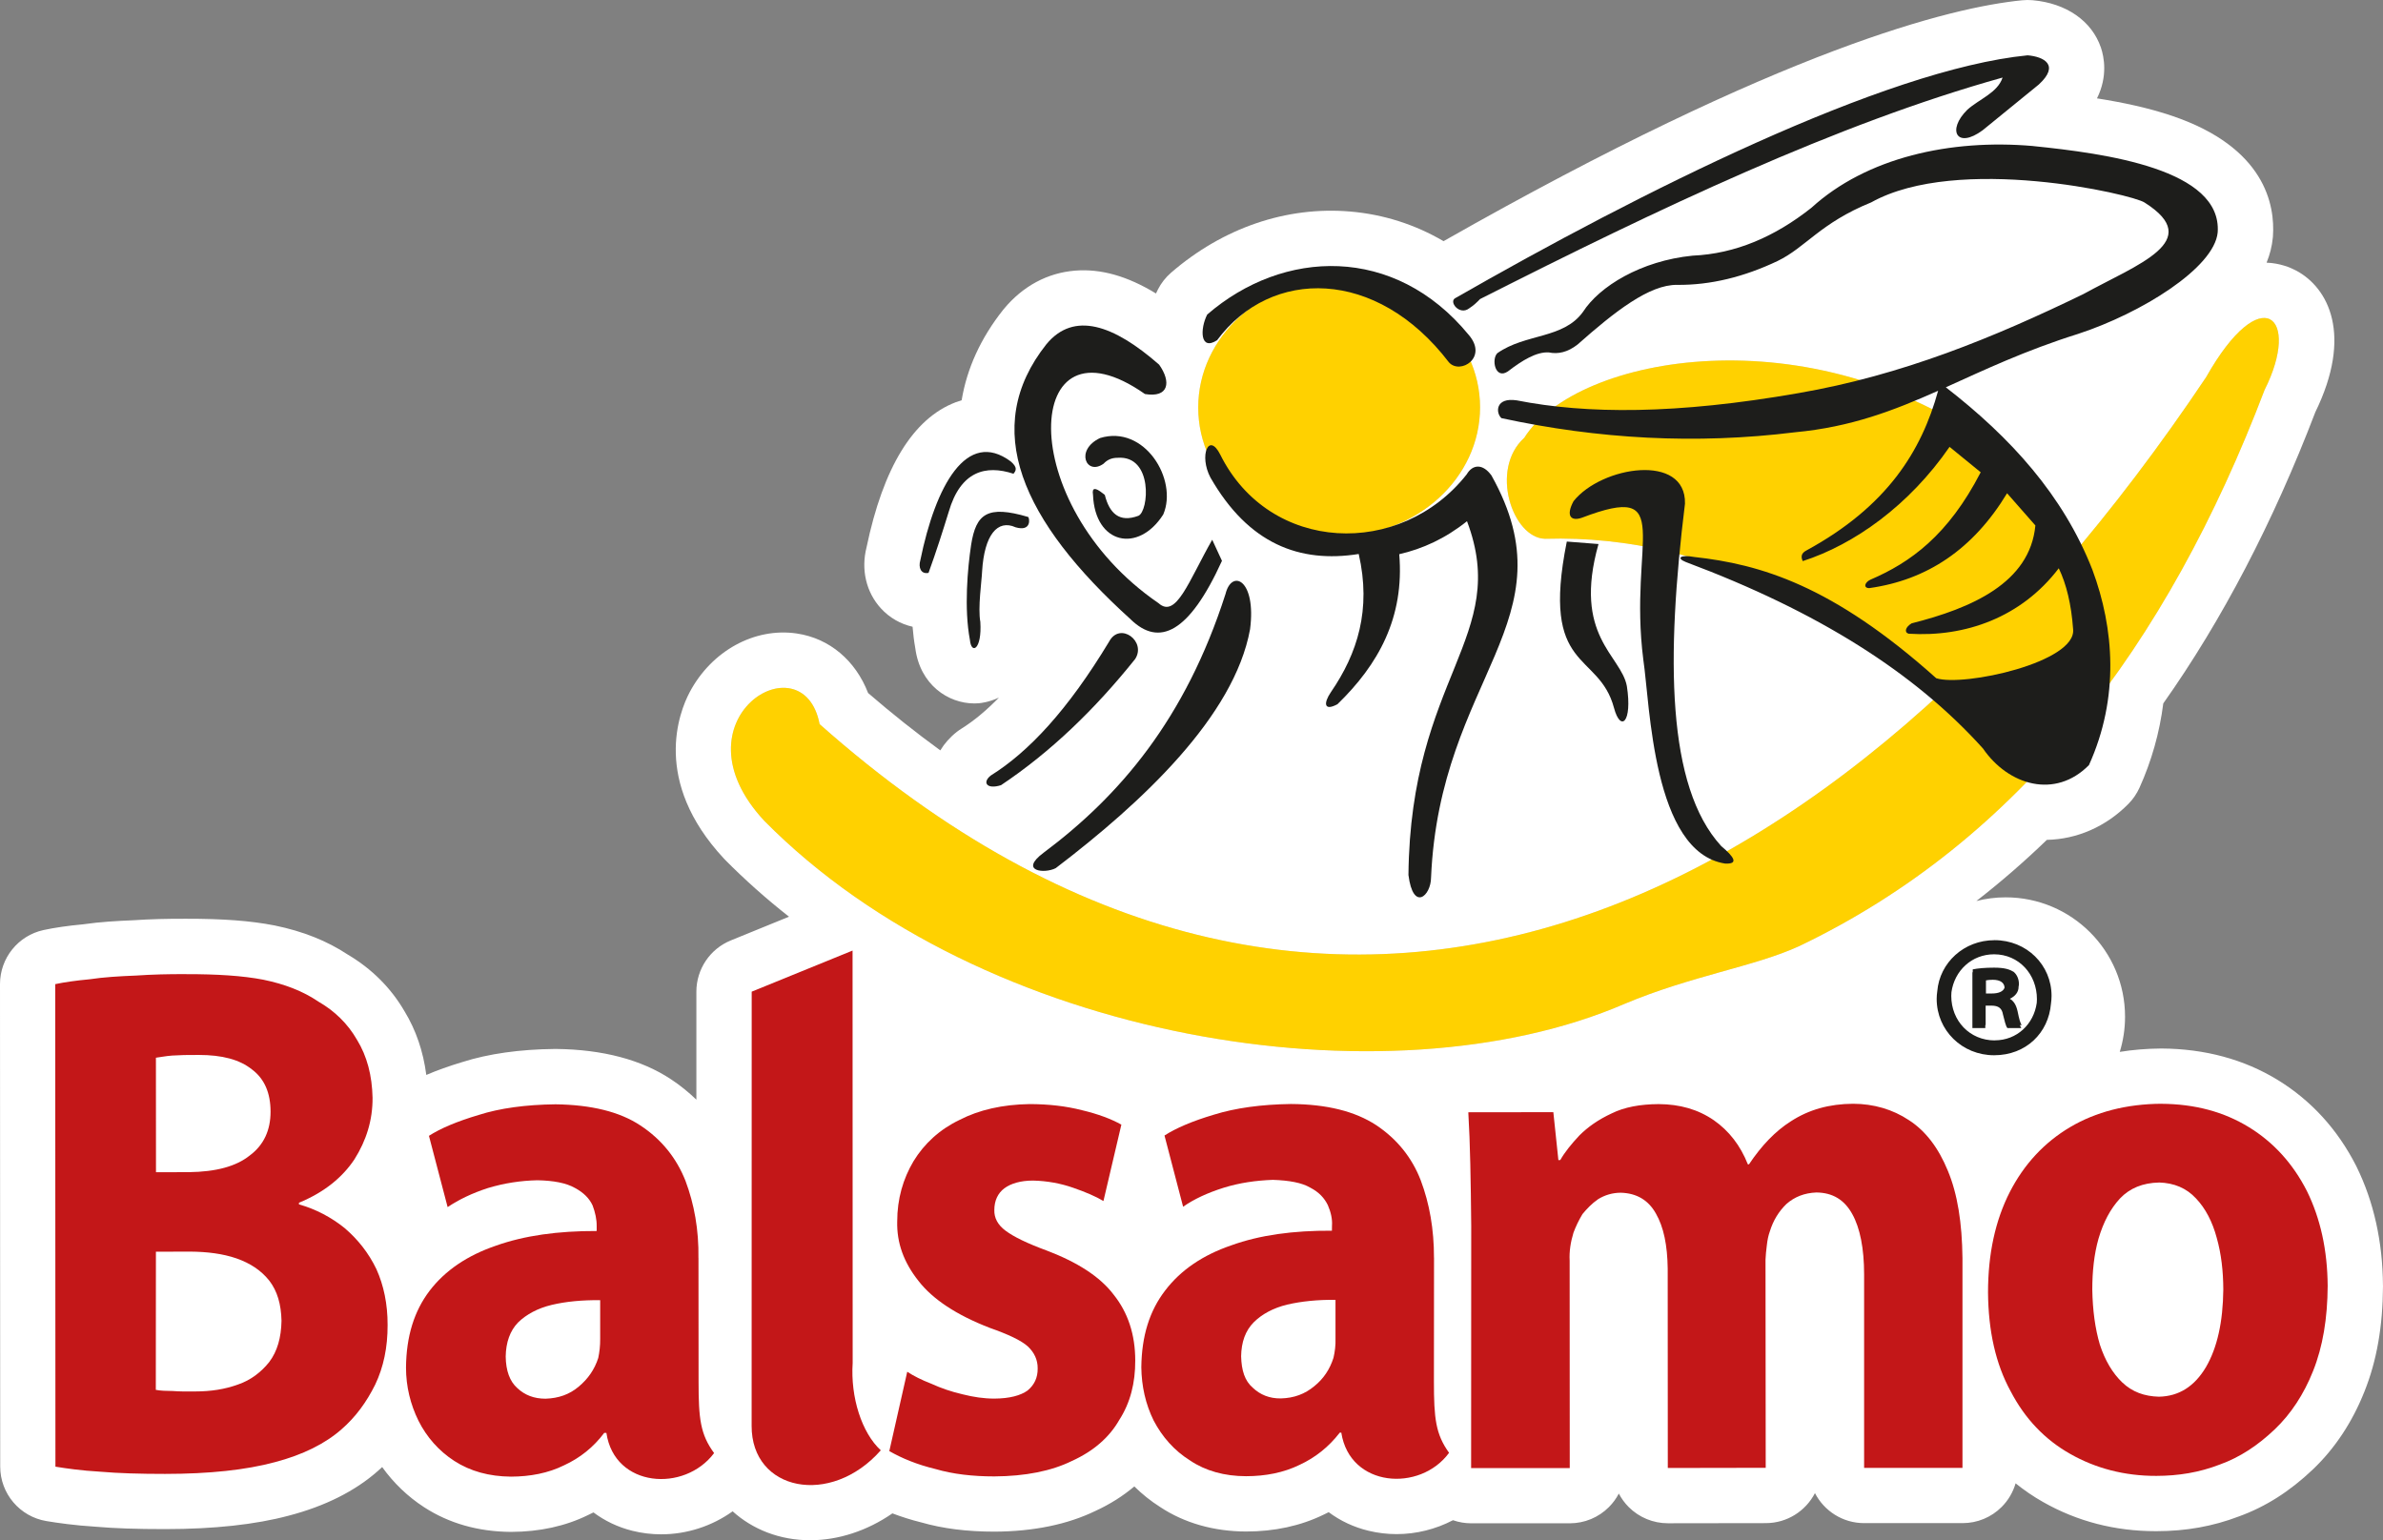 <?xml version="1.0" encoding="UTF-8"?><svg xmlns="http://www.w3.org/2000/svg" viewBox="0 0 693.88 448.6"><rect x="0" y="0" width="693.88" height="448.6" fill="#808080" stroke="none"/><defs><style>.d{fill:#ddd;}.e{fill:#fff;}.f{fill:#c31718;}.g{fill:#ffd100;}.h{fill:#1d1d1b;}</style></defs><g id="a"/><g id="b"><g id="c"><path class="e" d="M693.87,374.39c-.09-12.77-2.68-24.41-7.69-34.59l-.1-.21c-5.43-10.66-13.13-19.1-22.9-25.08-9.8-5.98-21.15-9.05-33.75-9.13h-.2c-4.14,.03-8.14,.36-12,.98,1-3.24,1.54-6.68,1.54-10.24,0-19.2-15.57-34.77-34.77-34.77-2.94,0-5.79,.38-8.52,1.07,7.11-5.53,13.96-11.47,20.52-17.81,8.74-.18,17.16-3.8,23.75-10.48,1.33-1.35,2.42-2.94,3.21-4.67,3.54-7.83,5.86-16.08,6.94-24.59,17.09-24.18,31.97-52.69,44.27-84.83,10.95-22.38,3.89-36.18-5.57-41.23-1.72-.91-4.73-2.16-8.62-2.31,.94-2.31,1.57-4.72,1.81-7.22,.02-.14,.03-.28,.04-.42,.65-9.17-2.28-25.93-29.35-35.11-6.88-2.34-14.41-3.92-21.88-5.1,3.2-6.46,2.04-12.13,1.15-14.76-2.65-7.8-10.1-12.97-19.94-13.83-.99-.08-1.99-.08-2.98,.02-20.51,2.02-69.5,13.87-168.5,70.16-8.32-4.87-17.46-7.8-27.16-8.63-18.54-1.59-37.09,4.75-52.19,17.82-1.58,1.37-2.88,3.03-3.82,4.88-.2,.38-.38,.78-.56,1.17-8.28-5.06-16.04-7.26-23.53-6.66-8.06,.64-15.23,4.5-20.75,11.14l-.22,.27c-6.53,8.22-10.56,17.1-12.09,26.35-.64,.19-1.24,.39-1.77,.59-12.35,4.72-21.07,18.95-25.93,42.29-1.64,6.48-.09,13.05,4.2,17.74,2.5,2.73,5.71,4.55,9.21,5.34,.18,2.1,.42,4.19,.79,6.23,1.39,10.68,9.57,16.11,17.21,16.11,.41,0,.83-.01,1.24-.05,.65-.05,3.09-.33,5.9-1.65-3.66,3.76-7.28,6.77-10.86,9.01-.47,.29-.93,.61-1.37,.95-2,1.57-3.62,3.41-4.83,5.41-7.05-5.13-14.06-10.69-21.03-16.71-3.66-9.46-11.22-15.91-20.74-17.33-12.32-1.83-24.87,5.06-31.25,17.17-2.97,5.64-11.02,25.77,9.98,48.35,.11,.11,.22,.24,.33,.35,5.76,5.83,12,11.38,18.65,16.61l-16.94,6.91c-6.06,2.47-10.02,8.36-10.03,14.91v31.47c-2.26-2.17-4.71-4.17-7.41-5.95-8.6-5.69-19.84-8.66-33.41-8.82-.11,0-.24,0-.36,0-10.28,.11-19.35,1.39-26.95,3.81-3.93,1.18-7.42,2.43-10.51,3.76-.89-6.84-2.99-13.04-6.31-18.49-3.97-6.84-9.53-12.4-16.53-16.55-6.07-4.01-13.05-6.8-21.34-8.5-.06-.01-.12-.02-.17-.03-6.77-1.32-14.85-1.94-25.55-1.92-5.28-.03-10.5,.11-15.49,.44-4.44,.18-9.6,.46-14.53,1.18-4.47,.41-8.34,.98-11.53,1.67C5.28,272.48,0,279.04,0,286.62l.06,140.51c0,7.89,5.71,14.61,13.5,15.89,3.17,.52,8.1,1.25,14.36,1.64,5.56,.48,11.81,.69,20.19,.69,14.19,0,26.32-1.33,35.95-3.91,10.58-2.76,19.35-7.16,25.99-13.04,.42-.36,.82-.75,1.23-1.12,3.32,4.63,7.47,8.63,12.27,11.73,7.21,4.66,15.65,7.07,25.08,7.15h.19c8.28-.02,15.82-1.67,22.38-4.89,.55-.25,1.08-.51,1.61-.78,3.27,2.45,7.07,4.28,11.27,5.34,2.79,.7,5.63,1.04,8.45,1.04,7.45,0,14.77-2.38,20.8-6.7,2.89,2.61,6.28,4.71,10.13,6.18,3.98,1.52,8.18,2.24,12.44,2.24,8.22,0,16.61-2.74,23.95-7.82,2.66,1.01,5.42,1.89,8.37,2.62,6.33,1.82,13.32,2.7,21.41,2.7,11.35-.06,21.22-2.1,29.35-6.04,4.21-1.93,8-4.33,11.31-7.13,2.28,2.25,4.77,4.25,7.5,5.98,7.02,4.67,15.66,7.13,25.05,7.15,8.27,0,15.83-1.64,22.47-4.86,.53-.25,1.06-.51,1.58-.77,3.36,2.51,7.27,4.37,11.6,5.41,2.7,.65,5.44,.98,8.16,.98,5.74,0,11.39-1.42,16.43-4.05,1.68,.59,3.46,.9,5.28,.9h28.73c4.28,0,8.37-1.69,11.39-4.72,1.17-1.17,2.14-2.5,2.89-3.94,.75,1.44,1.73,2.78,2.9,3.95,3.02,3.01,7.11,4.7,11.38,4.7h.03l28.5-.04c6.23-.01,11.62-3.56,14.3-8.74,2.67,5.19,8.08,8.74,14.33,8.74h28.64c4.27,.01,8.37-1.68,11.39-4.71,1.93-1.93,3.31-4.3,4.06-6.88,2.51,2.01,5.17,3.85,8.02,5.45,9.9,5.63,20.93,8.48,32.75,8.48h.25c8.61,0,16.47-1.41,24.02-4.3,7.73-2.8,14.76-7.26,21.49-13.65,6.45-6.14,11.52-13.82,15.06-22.75,3.57-8.92,5.33-18.95,5.39-30.69,0-.07,0-.13,0-.2Z"/><g><g><path class="d" d="M443.83,127.52c15.27-24.27,83.69-36.43,136.92,2.86,36.86,45.32,40.11,76.23,5.26,90.66-42.3-40.28-86.92-65.58-136.12-64.12-9.46-.22-16.23-20.18-6.06-29.41"/><path class="d" d="M389.95,156.06c22.62-.01,41.01-16.84,41.01-37.43s-18.44-37.37-41.08-37.36c-22.53,.01-40.98,16.84-40.98,37.4-.01,20.57,18.45,37.39,41.05,37.39"/><path class="d" d="M238.65,210.9c146.4,129.94,297.39,57.64,403.71-101.02,16.14-28.6,27.78-17.66,17.03,3.7-28.39,74.54-71.38,131.3-135.59,162.02-13.02,5.95-31.17,8.53-50.79,16.78-68.93,29.77-186.92,11.04-250.47-53.32-27.36-29.41,11.31-53.31,16.11-28.16"/><path class="g" d="M443.83,127.52c15.27-24.27,83.69-36.43,136.92,2.86,36.86,45.32,40.11,76.23,5.26,90.66-42.3-40.28-86.92-65.58-136.12-64.12-9.46-.22-16.23-20.18-6.06-29.41"/><path class="g" d="M389.95,156.06c22.62-.01,41.01-16.84,41.01-37.43s-18.44-37.37-41.08-37.36c-22.53,.01-40.98,16.84-40.98,37.4-.01,20.57,18.45,37.39,41.05,37.39"/><path class="g" d="M238.65,210.9c146.4,129.94,297.39,57.64,403.71-101.02,16.14-28.6,27.78-17.66,17.03,3.7-28.39,74.54-71.38,131.3-135.59,162.02-13.02,5.95-31.17,8.53-50.79,16.78-68.93,29.77-186.92,11.04-250.47-53.32-27.36-29.41,11.31-53.31,16.11-28.16"/><path class="f" d="M628.65,344.41h0c-4.72,.1-8.51,1.65-11.34,4.63-2.84,3.07-4.83,6.88-6.27,11.73-1.3,4.57-1.81,9.63-1.81,14.84,.11,6.01,.82,11.32,2.2,15.99,1.51,4.66,3.73,8.35,6.51,11.02,2.93,2.8,6.49,4.06,10.68,4.17,5.84-.11,10.38-3.01,13.71-8.62,3.29-5.65,4.95-13.17,5.05-22.57-.02-5.34-.58-10.35-1.91-15.07-1.26-4.7-3.27-8.58-6.06-11.51-2.81-3.01-6.34-4.48-10.76-4.62m.69-22.92h0c9.82,.06,18.21,2.35,25.45,6.78,7.23,4.42,12.89,10.68,16.94,18.64,3.9,7.94,5.96,17.08,6.04,27.6-.05,9.48-1.42,17.72-4.24,24.78-2.7,6.81-6.5,12.58-11.22,17.06-4.83,4.59-10.07,8.1-15.99,10.22-5.96,2.3-12.01,3.28-18.43,3.29-9.33,.03-17.75-2.24-25.03-6.37-7.4-4.16-13.25-10.27-17.41-18.29-4.34-7.92-6.49-17.52-6.58-28.75,0-11.24,2.12-20.99,6.34-29.26,4.14-8.07,10.02-14.44,17.59-18.92,7.47-4.41,16.39-6.73,26.54-6.79"/><path class="f" d="M428.36,427.58h0l.03-70.6c-.13-12.93-.3-23.98-.85-33.03l24.76-.03,1.47,13.96,.56-.03c1.27-2.25,3.19-4.63,5.59-7.19,2.48-2.45,5.45-4.56,9.34-6.37,3.73-1.85,8.33-2.69,13.71-2.72,6.16,.03,11.48,1.54,16.09,4.72,4.39,3.08,7.69,7.31,9.88,12.83h.32c3.65-5.46,7.69-9.69,12.2-12.54,5.27-3.42,11.19-5.06,18.11-5.11,5.99,.02,11.54,1.63,16.26,4.77,4.9,3.15,8.64,8.15,11.34,14.74,2.82,6.75,4.15,15.19,4.26,25.48v61.07h-28.64v-56.38c0-7.56-1.2-13.52-3.44-17.54-2.28-4.15-5.69-6.26-10.48-6.3-3.44,.14-6.33,1.26-8.71,3.36-2.21,2.15-3.84,4.78-4.82,7.97-.44,1.22-.7,2.48-.87,4.01-.21,1.48-.33,3.02-.39,4.22l.06,60.63-28.51,.05-.03-58.08c-.09-6.74-1.15-12.07-3.45-16.05-2.18-3.89-5.59-5.91-10.22-6.04-2.53,.02-4.66,.71-6.56,1.86-1.87,1.29-3.29,2.8-4.59,4.37-1.13,1.87-1.96,3.66-2.62,5.42-.83,2.73-1.26,5.45-1.11,8.15l.03,60.39h-28.73Z"/><path class="f" d="M258.95,422.63h0l5.22-23.11c1.86,1.23,4.09,2.35,7.01,3.49,2.87,1.31,5.82,2.32,9.1,3.08,3.2,.81,6.27,1.26,9.26,1.25,4.47-.02,7.64-.91,9.65-2.34,1.97-1.62,2.99-3.74,2.96-6.43,.03-2.49-.98-4.66-2.89-6.45-1.94-1.73-5.66-3.48-11.08-5.39-9.66-3.73-16.61-8.33-20.74-13.67-4.3-5.41-6.34-11.1-6.19-17.29,0-6.63,1.71-12.43,4.74-17.56,3.15-5.15,7.61-9.25,13.41-12.04,5.71-2.94,12.52-4.49,20.42-4.61,5.63,.02,10.56,.59,15.22,1.78,4.68,1.11,8.49,2.54,11.48,4.21l-5.22,22.25c-2.24-1.35-5.24-2.63-8.83-3.87-3.64-1.28-7.6-2-11.68-2.09-3.6,0-6.46,.84-8.36,2.27-1.91,1.43-2.9,3.64-2.9,6.28-.08,2.3,.99,4.36,3.27,6.05,2.39,1.79,6.3,3.69,12.04,5.8,8.87,3.38,15.47,7.58,19.45,12.85,4.14,5.18,6.27,11.59,6.27,19.16,.03,6.5-1.44,12.33-4.66,17.32-2.9,5.11-7.61,9.14-13.78,11.93-5.94,2.93-13.58,4.45-22.57,4.5-6.3,0-12.04-.65-17.16-2.15-5.41-1.31-9.76-3.12-13.44-5.22"/><path class="f" d="M174.76,389.92h0v-11.25c-5.27-.05-9.99,.39-14.16,1.39-3.97,.95-7.3,2.72-9.74,5.1-2.36,2.43-3.55,5.81-3.61,9.93,.06,4.16,1.18,7.2,3.34,9.15,2.2,2.09,4.91,3.13,8.25,3.13,3.82-.12,6.98-1.23,9.71-3.55,2.61-2.18,4.57-4.92,5.65-8.32,.36-1.69,.58-3.58,.56-5.58m28.62-23.52h0l.03,36.04c0,10.79,.52,15.31,4.52,20.77-8.61,11.53-29.01,10.1-31.36-5.87l-.63-.02c-3.12,4.17-7.04,7.3-11.68,9.44-4.64,2.3-9.9,3.29-15.48,3.31-6.38-.06-11.82-1.56-16.49-4.57-4.48-2.9-8.05-6.93-10.44-11.71-2.33-4.74-3.63-9.95-3.63-15.48,.08-9.12,2.38-16.46,6.85-22.35,4.56-5.98,11.07-10.33,19.29-13.14,8.37-2.98,18.12-4.32,29.38-4.29v-1.42c.03-1.92-.42-4.01-1.19-6.03-.94-2.03-2.57-3.7-5.1-5.07-2.55-1.46-6.23-2.17-10.98-2.26-4.91,.12-9.55,.82-14.37,2.26-4.61,1.49-8.5,3.37-11.76,5.56l-5.44-20.76c3.34-2.16,8.19-4.21,14.49-6.08,6.14-1.97,13.73-3,22.36-3.1,10.37,.13,18.7,2.16,24.7,6.15,6.16,4.05,10.51,9.48,13.14,16.12,2.55,6.77,3.91,14.29,3.78,22.51"/><path class="f" d="M388.87,389.82h0v-11.24c-5.21-.06-9.91,.42-14.09,1.39-4.01,.98-7.3,2.75-9.69,5.12-2.47,2.47-3.63,5.8-3.7,9.92,.11,4.18,1.08,7.17,3.39,9.16,2.15,2.04,4.84,3.16,8.17,3.12,3.85-.1,6.99-1.27,9.77-3.58,2.67-2.16,4.48-4.87,5.56-8.24,.41-1.76,.66-3.62,.59-5.65m28.69-23.52h0l-.03,36.05c0,10.78,.5,15.33,4.41,20.78-8.44,11.54-28.89,10.11-31.38-5.87h-.45c-3.22,4.17-7.15,7.28-11.72,9.39-4.64,2.27-9.95,3.29-15.56,3.29-6.28,0-11.86-1.57-16.28-4.56-4.63-2.89-8.13-6.88-10.64-11.67-2.34-4.76-3.51-9.97-3.58-15.5,.11-9.14,2.4-16.46,6.95-22.36,4.55-5.98,11.01-10.33,19.26-13.15,8.31-3,18.09-4.33,29.29-4.26l.02-1.44c.15-1.92-.34-4.02-1.21-6.01-1-2.04-2.52-3.74-5.13-5.1-2.46-1.44-6.12-2.1-10.88-2.26-4.95,.18-9.63,.85-14.33,2.3-4.69,1.48-8.66,3.32-11.8,5.53l-5.42-20.74c3.32-2.15,8.12-4.21,14.38-6.07,6.26-1.95,13.79-2.99,22.41-3.11,10.45,.06,18.68,2.12,24.84,6.15,6.08,4.04,10.45,9.5,12.98,16.07,2.57,6.81,3.87,14.31,3.86,22.53"/><path class="f" d="M45.4,364.57h0l-.03,40.22c1.45,.3,3.08,.3,4.94,.34,1.9,.15,4.03,.16,6.45,.13,4.66,0,8.72-.63,12.59-2.04,3.71-1.27,6.73-3.62,9.06-6.55,2.34-3.11,3.47-7.07,3.56-12-.11-4.77-1.2-8.66-3.61-11.75-2.4-2.97-5.48-4.99-9.49-6.41-4.01-1.38-8.52-1.94-13.48-1.98l-9.98,.03Zm0-56.52h0l.02,33.36,9.57-.02c7.85-.1,13.73-1.65,17.72-4.85,4.13-3.06,6.07-7.4,6.07-12.76,0-5.46-1.77-9.55-5.36-12.27-3.66-2.94-8.76-4.26-15.54-4.26-3.16-.03-5.69,.05-7.76,.18-2,.15-3.5,.49-4.74,.63m-29.24,119.08h0l-.06-140.51c2.63-.57,6.03-1.05,10.02-1.42,4.06-.61,8.6-.89,13.49-1.08,4.7-.32,9.64-.45,14.57-.41,8.98-.01,16.43,.44,22.53,1.62,6.17,1.27,11.49,3.3,16.03,6.38,4.67,2.69,8.52,6.39,11.23,11.12,2.94,4.78,4.39,10.43,4.53,16.85,.05,6.54-1.82,12.48-5.26,17.94-3.49,5.27-8.83,9.65-16.17,12.66v.48c4.98,1.4,9.48,3.82,13.31,6.91,3.8,3.26,6.96,7.19,9.25,11.97,2.12,4.7,3.27,10.15,3.25,16.25,.02,6.54-1.18,12.25-3.6,17.34-2.53,5.12-5.71,9.47-9.82,13.04-4.7,4.14-11.2,7.43-19.48,9.59-8.36,2.25-19.01,3.4-31.89,3.4-7.23,0-13.47-.17-19.01-.65-5.29-.31-9.6-.91-12.94-1.46"/><path class="f" d="M218.86,415.24l.02-126.42,29.37-11.97,.03,120.09c-.66,10.04,2.65,20.37,8.19,25.46-14.57,16.55-37.7,11.87-37.61-7.15"/></g><g><path class="h" d="M295.1,137.98c.76-.92,1.27-1.82-.8-3.59-12.83-9.53-21.88,7.05-26.32,28.79-.62,2.08,.16,4.13,2.39,3.67,2.26-6.22,4.11-12.05,5.88-17.78,3.44-11.86,10.77-13.76,18.86-11.09Z"/><path class="h" d="M295.7,153.57c4.77,1.38,4.07-2.72,3.69-3-11.95-3.54-15.19-.88-16.61,8.06-1.03,6.8-2.1,18.6-.36,27.75,.4,4.36,3.55,2.82,3.03-5.25-.75-4.13,.4-11.86,.52-14.75,.64-10.58,4.48-15.18,9.72-12.82Z"/><path class="h" d="M330.48,192.02c3.49-5.18-4.35-11.07-7.52-5.17-12.03,19.95-23.42,32.12-34.45,39.01-2.57,2-1.21,4.14,2.97,2.82,14.47-9.67,27.3-22.07,38.99-36.66Z"/><path class="h" d="M329.3,180.46c8.2,7.89,16.89,4.04,26.51-17.12l-2.84-6.14c-6.86,12.07-10.5,23.07-15.62,18.48-42.53-29.14-39.61-85.93-3.97-60.92,6.99,1.17,7.7-3.53,4.14-8.55-13.29-11.64-24.82-15.61-32.81-5.98-19.42,24.46-7.19,51.51,24.59,80.22Z"/><path class="h" d="M331.46,150.23c-5.54,2.05-8.4-.69-9.76-6.08l-.69-.54c-2.04-1.61-3.12-1.71-2.75,.52,.57,14.37,13.18,17.1,20.45,5.72,4.37-10.17-5.47-26.25-18.41-22.27-7.38,3.51-3.97,11.1,1.06,7.45,.95-1.01,2.19-1.7,4.05-1.7,10.43-.77,9.11,15.65,6.05,16.9Z"/><path class="h" d="M356.83,173.04c-11.7,36.43-30.84,58.8-52.99,75.34-7.19,5.38,.31,6.15,3.56,4.47,25.15-19.15,51.96-44.21,56.59-69.57,1.89-14.49-5.35-17.7-7.16-10.23Z"/><path class="h" d="M465.45,158.45c-2.94-.24-6.29-.51-9.23-.72-7.71,38.36,9.28,31.71,13.75,48.47,1.9,7.11,5.38,4.26,3.74-6.35-1.64-9.04-15.84-14.54-8.26-41.4Z"/><path class="h" d="M427.77,89.82c1.35-.87,2.36-1.84,3.19-2.72,52.24-26.46,103.92-51.05,152.15-64.51-1.47,4.46-6.83,6.27-10.27,9.38-6,5.9-3.11,11.58,4.49,5.95,5.42-4.45,10.87-8.87,16.32-13.3,6.19-5.68,1.52-8.1-3.24-8.51-41.75,4.11-113.23,40.08-166.7,70.74-1.91,1.08,1.3,5.1,4.06,2.97Z"/><path class="h" d="M354.39,99.09c15.68-21.15,46.45-21.14,67.5,6.43,3.24,3.68,11.53-1.34,5.75-8.01-21.58-26.25-53.96-25.07-76.13-5.9-2.12,4.18-2.12,10.71,2.88,7.48Z"/><path class="h" d="M591.98,42.53c-24.08-2.1-48.48,3.35-64.54,17.99-10.69,8.46-22.14,13.4-34.61,13.94-15.02,1.5-27.13,8.95-31.91,16.39-5.72,7.91-16.71,6.23-24.92,12.01-1.81,1.78-.63,7.76,3.03,5.34,4.25-3.28,8.37-5.77,11.95-5.56,2.66,.56,5.48-.02,8.4-2.32,10.79-9.56,20.89-17.49,29-17.35,9.77,.08,19.47-2.33,29.21-6.95,8.23-3.98,12.4-11.04,27.27-17.08,25.26-14.09,76.14-2.34,79.61,.06,17.73,11.21-2.09,17.98-17.85,26.66-25.93,12.59-52.77,23.64-82.97,28.84-35.61,6.23-61.72,6.11-81.97,2.11-6.29-.97-6.2,3.62-4.5,5.17,28.14,6.09,56.65,7.7,85.46,4.12,16.37-1.53,28.72-6.32,41.7-12.09-4.82,17.48-14.76,33.66-38.37,46.52-1.56,.82-1.6,1.89-1.05,3.09,14.99-4.83,30.99-16.22,42.75-33.27l9.07,7.4c-9.51,18.44-20.54,26.31-32.09,31.27-1.74,.8-2.14,2.47-.36,2.47,16.81-2.35,30.25-11.3,40.13-27.63l8.24,9.38c-1.58,16.75-18.64,24.11-36.04,28.51-1.83,1.09-2.2,2.65-.87,3.02,16.48,1.05,32.8-4.72,43.72-19.06,2.25,4.68,3.65,10.56,4.17,17.68,1.17,9.71-31.97,16.9-39.85,14.34-30.23-27.07-51.24-33.19-70.48-35.31-4.01-.75-5.29,.34-2.47,1.46,38.7,14.48,66.77,32.33,86.56,54.32,7.38,10.75,21.04,14.8,30.86,4.83,8.9-19.69,7.34-39.81,1.02-56.83-8.48-21.73-23.88-38.62-42.7-53.2,11.21-5.05,23.08-10.71,38.54-15.56,18.35-6.01,39.6-19.17,40.62-29.53,1.32-18.44-32.63-23.02-53.77-25.17Z"/><path class="h" d="M427.11,138.11c-19.26,24.5-57.43,23.17-71.8-5.71-3.35-6.7-6.24,.3-2.85,6.69,11.08,19.33,25.94,24.99,43.17,22.26,3.72,16.18-.36,28.97-8.11,40.25-2.17,3.2-2.05,5.63,1.92,3.5,11.89-11.53,19.54-25.22,17.99-43.69,6.81-1.56,13.39-4.55,19.73-9.61,12.71,33.63-16.47,45.22-17.05,103.04,1.37,10.78,6.54,6.07,6.58,.79,2.52-58.61,41.17-74.94,17.6-117.14-2.5-3.48-5.46-3.31-7.19-.38Z"/><path class="h" d="M501.15,246.38c-15.88-17.37-16.03-54.88-10.52-99.69,.35-14.81-24.29-10.96-32.45-.72-2.31,4.29-.77,5.93,2.43,4.82,27.82-10.6,13.48,6.7,17.89,41.35,1.96,13.05,2.72,56.07,23.8,59.37,4.05,.21,2.67-1.92-1.16-5.13Z"/><path class="h" d="M587.47,294.5c-.41-1.82-1.11-2.94-2.25-3.61,1.53-.7,2.55-1.93,2.55-3.45,0-.03,0-.05,0-.08,.06-.25,.1-.51,.1-.78,0-1.58-.7-2.87-1.58-3.56-1.19-.69-2.57-1.19-5.64-1.19-2.67,0-4.75,.2-6.23,.5v.84s-.07,.01-.1,.02v16.23h3.76v-.86h.1v-5.67h1.68c2.08,0,3.07,.79,3.36,2.57,.49,1.88,.79,3.36,1.29,3.96h4.05c-.14-.22-.27-.49-.4-.86h.5c-.39-.6-.69-1.58-1.19-4.06Zm-7.22-9.14c2.27,0,3.36,.91,3.44,2.29-.4,1.19-1.87,1.7-3.64,1.7h-1.78v-3.81c.41-.09,1.06-.18,1.98-.18Z"/><path class="h" d="M580.74,273.83c-8.84,0-15.96,6.52-16.65,14.89-.1,.72-.17,1.44-.17,2.19,0,9.2,7.42,16.43,16.72,16.43s15.86-6.5,16.56-15.02c.1-.74,.17-1.5,.17-2.27,0-9-7.23-16.23-16.63-16.23Zm.1,29.19c-7.32,0-12.67-5.74-12.67-12.97,0-.36,.02-.72,.05-1.08,.87-6.21,5.86-11.03,12.42-11.03,7.23,0,12.47,5.84,12.47,13.06,0,.37-.02,.73-.05,1.09-.86,6.19-5.76,10.91-12.22,10.91Z"/></g></g></g></g></svg>